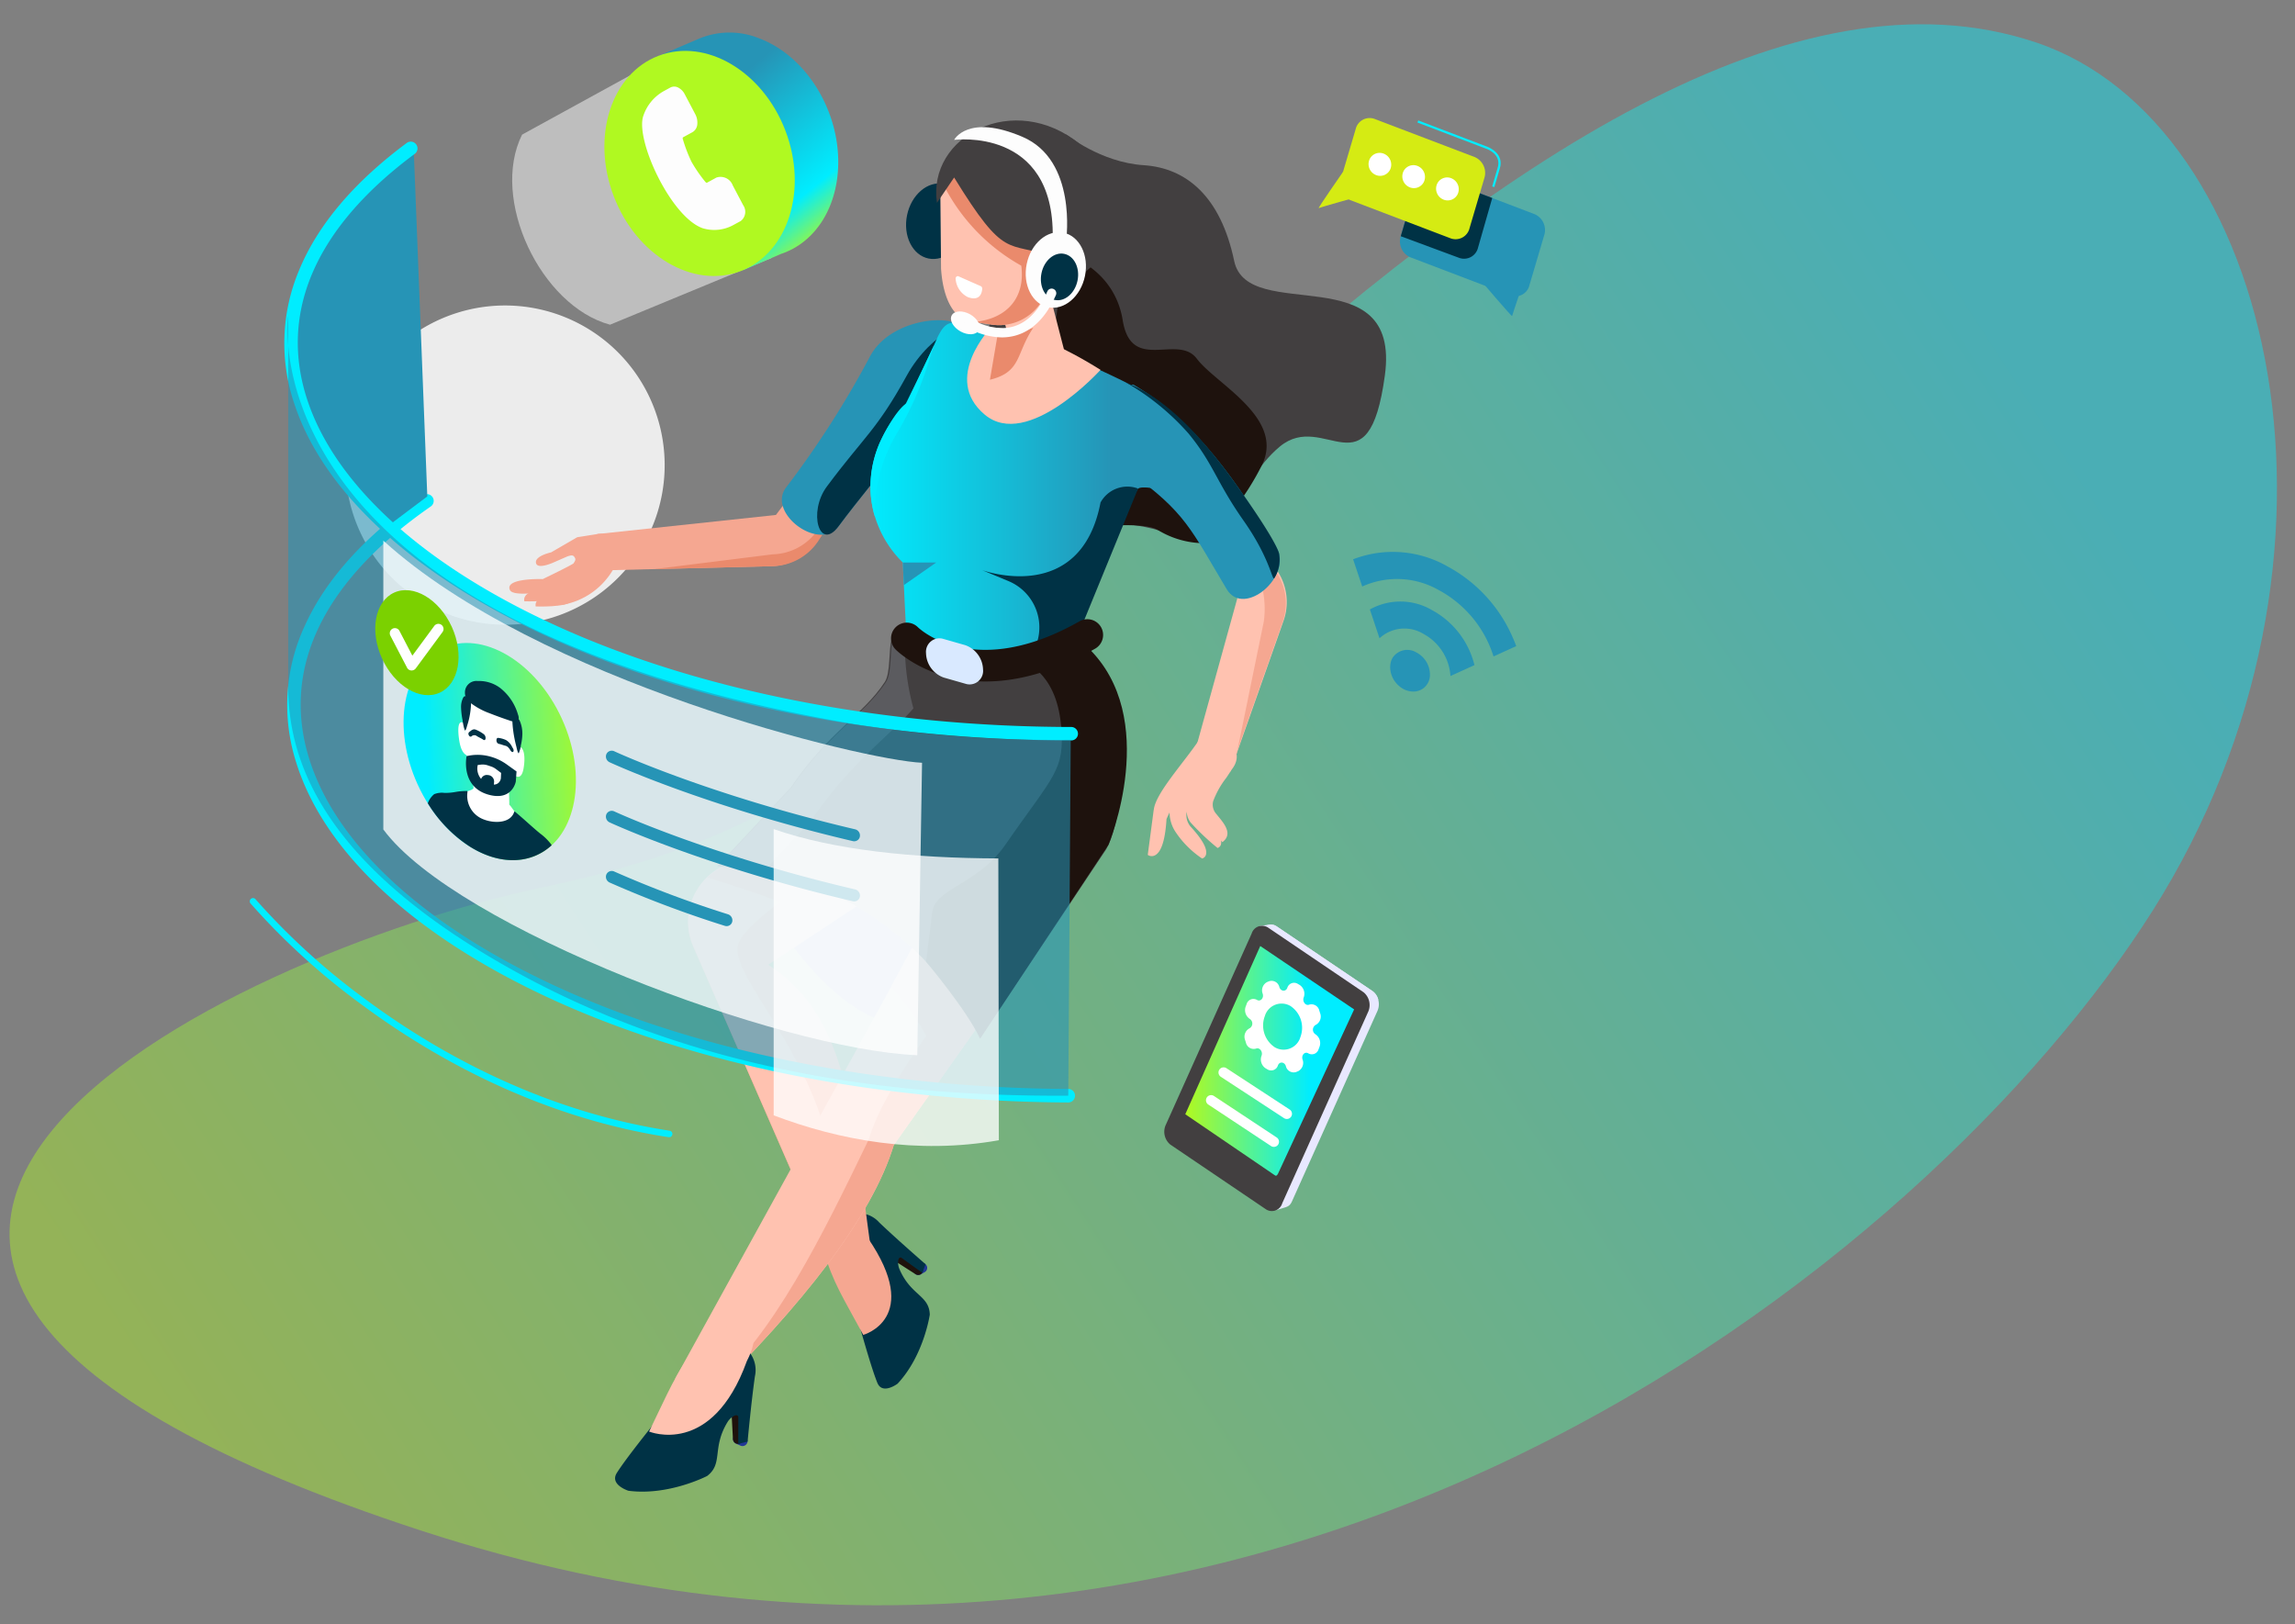<svg xmlns="http://www.w3.org/2000/svg" viewBox="0 0 360.609 255.199">
  <rect x="0" y="0" width="360.609" height="255.199" fill="#808080" stroke="none"/>
  <defs/>
  <defs>
    <linearGradient id="b" x1=".863" x2=".117" y1=".588" y2=".597" gradientUnits="objectBoundingBox">
      <stop offset="0" stop-color="#b0f921"/>
      <stop offset="1" stop-color="#00edff"/>
    </linearGradient>
    <linearGradient id="c" x1=".358" x2=".847" y1=".271" y2=".97" gradientUnits="objectBoundingBox">
      <stop offset="0" stop-color="#2694b6"/>
      <stop offset=".69" stop-color="#00edff"/>
      <stop offset=".952" stop-color="#b0f921"/>
    </linearGradient>
    <linearGradient id="d" x2="1" y1=".5" y2=".5" gradientUnits="objectBoundingBox">
      <stop offset="0" stop-color="#00edff"/>
      <stop offset=".74" stop-color="#2694b6"/>
    </linearGradient>
    <linearGradient id="e" x2="1" y1=".5" y2=".5" gradientUnits="objectBoundingBox">
      <stop offset=".006" stop-color="#b0f921"/>
      <stop offset=".74" stop-color="#00edff"/>
    </linearGradient>
    <linearGradient id="f" x1=".175" x2="1.016" y1=".314" y2=".795" gradientUnits="objectBoundingBox">
      <stop offset="0" stop-color="#00edff"/>
      <stop offset="1" stop-color="#b0f921"/>
    </linearGradient>
    <clipPath id="a">
      <path fill="none" d="M8 23H368.609V278.199H8z"/>
    </clipPath>
  </defs>
  <g clip-path="url(#a)" style="isolation:isolate" transform="translate(-8 -23)">
    <path fill="url(#b)" d="M68.468,19.5C9.025,46.843-15.107,112.792,9.614,143.889s80.631,30.561,144.193,19.838,79.453-20.911,125.358-3.217,157.6,33.118,70.5-74.653S127.911-7.846,68.468,19.5Z" opacity=".42" transform="scale(-1) rotate(-33 -452.082 626.808)"/>
    <g transform="translate(47.247 26.62)">
      <path fill="#ececec" d="M25.081,0A25.081,25.081,0,1,1,0,25.081,25.081,25.081,0,0,1,25.081,0Z" transform="rotate(-79.221 59.408 38.19)"/>
      <path fill="#ececec" d="M-668.256,365.557l-20.584,11.289c-5.067,10.137,2.946,26.933,13.818,29.867l25.46-10.524Z" opacity=".57" transform="translate(731.628 -359.314)"/>
      <path fill="url(#c)" d="M-606.793,351.635a12.378,12.378,0,0,0-9.183.084l0,0-.1.041-.037.016-7.626,3.267,1.328,3.012a16.977,16.977,0,0,0-1.5,5.057c-1.3,9.3,4.26,19.252,12.416,22.219.433.158.864.287,1.293.4l1.057,2.4,5.991-2.566a11.584,11.584,0,0,0,1.743-.746l.012-.005v0c3.627-1.927,6.3-5.8,7.021-10.952C-593.078,364.551-598.638,354.6-606.793,351.635Z" transform="translate(686.654 -349.3)"/>
      <path fill="#f5a791" d="M-608.713,534.741l-12.025,15.986-28.064,3,2.2,5.674,25.118-.622a8.84,8.84,0,0,0,7.215-4.053l13.478-20.943Z" transform="translate(703.411 -473.436)"/>
      <path fill="#ea8a6c" d="M-608.869,552.86a8.841,8.841,0,0,1-7.215,4.053l-18.643,2.328-6.475.16,25.118-.622a8.841,8.841,0,0,0,7.215-4.053l13.478-20.943-1.3.158Z" transform="translate(698.255 -473.436)"/>
      <path fill="#2694b6" d="M-530.249,496.42c-4.477,9.514-13.215,18.871-19.487,27.3-3,4.025-11.256-2.053-8.258-6.082A150.547,150.547,0,0,0-544.721,496.9c3.818-6.943,16.857-6.954,14.713-2.4Z" transform="translate(642.246 -444.645)"/>
      <path fill="#003245" d="M-518.562,498.582c-4.478,9.514-13.215,18.872-19.487,27.3-3,4.025-4.83-2.226-1.832-6.255,5.862-7.876,7.819-8.818,12.555-17.429,3.818-6.943,11.149-10.088,9-5.532Z" transform="translate(630.559 -446.806)"/>
      <g fill="#f5a791">
        <path d="M-678.506,622.042s4.82.567,5.728-.432S-678.733,619.467-678.506,622.042Z" transform="translate(723.565 -532.245)"/>
        <path d="M-669.326,615.845s4.41-.383,7.657-5.457C-661.669,610.388-670.185,614.459-669.326,615.845Z" transform="translate(717.375 -525.403)"/>
        <path d="M-665.992,614.778a11.512,11.512,0,0,0,8.287-6.142s-1.848-1.641-2.755-1.171C-662.871,608.716-666.617,613.771-665.992,614.778Z" transform="translate(715.119 -523.364)"/>
        <path d="M-684.544,624.86s4.85.2,5.681-.864S-684.966,622.314-684.544,624.86Z" transform="translate(727.67 -534.008)"/>
        <path d="M-678.962,627.386s4.85.2,5.681-.865S-679.383,624.84-678.962,627.386Z" transform="translate(723.883 -535.722)"/>
        <path d="M-675.372,600.287l-6.4,3.753s-9.189,1.971-9.9.481c-.923-1.945,5.154-1.734,5.154-1.734s4.886-2.351,4.873-2.516c-.005-.07.368-.438.206-.77-.272-.559-.545-.47-1.159-.3l-2.055.9s-2.771,1.317-2.938.112c-.15-1.082,2.387-1.625,2.387-1.625l4.1-2.378,3.151-.5a3.135,3.135,0,0,1,3.42,1.977l.035.092A2.055,2.055,0,0,1-675.372,600.287Z" transform="translate(732.556 -515.421)"/>
      </g>
      <path fill="#213696" d="M-492.555,953.367l-.635.364a.76.76,0,0,1-1.035-.281h0a.76.76,0,0,1,.281-1.034l.635-.364a.76.76,0,0,1,1.034.281h0A.761.761,0,0,1-492.555,953.367Z" transform="translate(598.616 -757.114)"/>
      <path fill="#1e120d" d="M-500.162,950.545l-2.9-1.852a.76.76,0,0,1-.23-1.047h0a.76.76,0,0,1,1.047-.23l2.9,1.852a.76.76,0,0,1,.23,1.047h0A.76.76,0,0,1-500.162,950.545Z" transform="translate(604.777 -753.958)"/>
      <path fill="#003245" d="M-532.234,927.586c-1.819-.165-4.494.747-4.845,1.929l2.55,5.355-.127.472c.931,2.629,4.091,15.054,5.645,18.868.79,1.938,3.177.138,3.177.138,4.138-4.421,5.063-10.854,5.063-10.854-.1-3.082-2.993-2.964-4.784-7.192-.3-.714-.3-1.94.3-1.758l3.294,2.371.533-1.335s-4.425-3.834-7.3-6.58A4.271,4.271,0,0,0-532.234,927.586Z" transform="translate(627.62 -740.559)"/>
      <path fill="#f5a791" d="M-539.563,930.074l.419,3.4c1.423,5.084,3.12,7.521,6.231,13.319,0,0,9.414-2.577.722-15.23C-536.131,923.869-539.563,930.074-539.563,930.074Z" transform="translate(629.305 -740.669)"/>
      <path fill="#211a8a" d="M-569.983,740.423s14.25,26.052,27.894,19.213,4.144-34.325,4.144-34.325Z" transform="translate(649.942 -603.365)"/>
      <path fill="#f5a791" d="M-566.276,706.167l-32.917,16.892a9.656,9.656,0,0,0-4.442,12.455l22.534,51.617,5.669-2.106c-3.173-21.353-3.182-38.122-16.43-46.682l35.045-23.177Z" transform="translate(673.319 -590.378)"/>
      <path fill="#ffc2b0" d="M-596.464,750.329c1.891-4.494,18.461-14.423,18.461-14.423l-2.754-6.952-18.436,9.46a9.657,9.657,0,0,0-4.442,12.456l17.638,40.4c2.837.684,5.913-.37,3.47-9.987C-586.585,765.308-598.355,754.823-596.464,750.329Z" transform="translate(673.319 -605.836)"/>
      <path fill="#ffc2b0" d="M-544.419,713.228-576.4,758.39c-3.475,11.4-14.324,25.044-29.49,40l-4.854-3.3,29.045-52.675,26.64-48.445Z" transform="translate(677.595 -582.101)"/>
      <path fill="#f5a791" d="M-505.314,800.1s7.951,8.41,7.547,14.782l4.74-6.693,2.171-10.619-10.123-5.523Z" transform="translate(606.071 -648.64)"/>
      <path fill="#f5a791" d="M-595.242,759.727s13.318,4.125,15.143,5.468,4.166-.576,4.166-.576l1.846-1.585s-11.24-5.514-18.663-5.044Z" transform="translate(667.077 -625.515)"/>
      <path fill="#f5a791" d="M-534.182,743.322l-31.984,45.162c-3.475,11.4-14.324,25.044-29.49,40l.719-1.736c9.881-8.45,17.373-23.7,24.842-39.149,3.593-11.875,19.268-28.318,31.891-49.269Z" transform="translate(667.358 -612.195)"/>
      <path fill="#423f40" d="M-561.09,632.55c.013-.068,5.247-5.046,5.234-5.1,0,0-7.668-.4,2.617,2.883,2.687.857,11.195,1.773,13.22,3.992,4.335,4.749,11.481,3.049,13.255,15.378.809,5.622-.747,15.021-2.692,17.543l-19.5,29.275S-560.3,670.8-590.277,669.469L-578.72,657.1c5.906-8.716,11.425-11.438,14.792-16.6.954-1.463.555-5.179,1.105-6.846C-562.492,632.648-561.219,633.215-561.09,632.55Z" transform="translate(663.709 -536.965)"/>
      <path fill="#665fde" d="M-488.4,627.359s-5.078-.263-1.424,1.407C-489.017,627.982-488.4,627.379-488.4,627.359Z" transform="translate(596.463 -536.906)"/>
      <path fill="#5b5b5f" d="M-575.117,665.264c7.389-10.9,14.293-14.31,18.505-20.769,1.193-1.83.694-6.479,1.383-8.565.414-1.254,2.007-.544,2.169-1.377,0-.022.464-.474,1.137-1.124-.251-.063-.479-.125-.674-.187a38.253,38.253,0,0,1-4.042-1.476c-1.547,1.5-3.8,3.652-3.81,3.7-.129.665-1.4.1-1.733,1.1-.551,1.668-.152,5.384-1.106,6.846-3.367,5.162-8.886,7.885-14.792,16.6l-11.556,12.372a50.719,50.719,0,0,1,7.108.816Z" transform="translate(663.273 -539.906)"/>
      <path fill="#423f40" d="M-464.6,644.127c-1.036,14.358-10.22,15.806-19.489,10.454s-14.424-17.531-14.424-28.233c0,0,5.156-15.875,14.425-10.524S-463.4,627.455-464.6,644.127Z" transform="translate(601.458 -528.344)"/>
      <path fill="#1e120d" d="M-473.123,653.241s5.3,1.362,6.119,9.975c.683,7.187-1.133,7.84-8.739,18.827-4.362,6.3-11,6.79-11.49,10.583s-.98,7.8-.98,7.8,6.276,7.435,8.5,12.076l20.172-30.455s8.337-19.944-3.323-31.056Z" transform="translate(594.471 -552.944)"/>
      <path fill="#213696" d="M-581.359,1037.253l-.7-.319a.8.8,0,0,1-.394-1.055h0a.8.8,0,0,1,1.056-.394l.7.32a.8.8,0,0,1,.394,1.055h0A.8.8,0,0,1-581.359,1037.253Z" transform="translate(658.448 -813.733)"/>
      <path fill="#1e120d" d="M-582.953,1028.561l-.192-3.606a.8.8,0,0,1,.753-.837h0a.8.8,0,0,1,.837.753l.192,3.606a.8.8,0,0,1-.753.838h0A.8.8,0,0,1-582.953,1028.561Z" transform="translate(658.871 -806.069)"/>
      <path fill="#003245" d="M-619.09,988.866c-.973-1.654-3.39-3.379-4.614-2.954l-3.01,5.456-.481.181c-1.674,2.4-10.347,12.709-12.651,16.371-1.171,1.862,1.827,2.8,1.827,2.8,6.308.826,12.366-2.323,12.366-2.323,2.572-1.97.7-4.37,3.211-8.487.425-.7,1.474-1.442,1.686-.818l-.008,4.264,1.467-.363s.563-6.125,1.15-10.258A4.488,4.488,0,0,0-619.09,988.866Z" transform="translate(697.519 -780.107)"/>
      <path fill="#ffc2b0" d="M-613.307,983.445l-2.643,2.438c-3.47,4.328-4.511,7.269-7.556,13.475,0,0,9.875,4.109,15.355-11.058C-604,980.226-613.307,983.445-613.307,983.445Z" transform="translate(686.25 -778.049)"/>
      <path fill="#423f40" d="M-452.07,400.586s5.423,4.389,12.163,4.826,12.108,4.931,14.23,15.041,26.253-.919,23.674,18.014-9.5,5.36-16.5,11.154-8.881,18.052-17.327,13.852-30.814,1.1-31.551-14.72S-452.07,400.586-452.07,400.586Z" transform="translate(580.354 -383.077)"/>
      <path fill="#1e120d" d="M-426.9,458.895s7.845,2.095,9.193,10.436,8.651,2.058,11.646,6.042,13.909,9.29,10.21,16.761a42.461,42.461,0,0,1-9.268,12.225,14.065,14.065,0,0,1-6.976-2.016c-2.953-2.016-17.744.366-17.744.366V482.363Z" transform="translate(554.869 -422.633)"/>
      <path fill="url(#d)" d="M-471.051,504.315c-1.081-1.224-17.815-9.319-26.777-10.939-4.344-.785-5.455-2.126-7.208,1.925-.842,1.945-3.805,7.982-4.84,10.083-1.112,1.1-6.1,6.511-5.426,14.393a16.938,16.938,0,0,0,5.031,10.432c.258,5.927.517,11.241.657,12.331,0,0,11.718,8.655,26.74-.292l6.273-18.431,3.292-5.23c.838-.514,3.816.263,3.816.263C-468.913,513.838-463.912,512.4-471.051,504.315Z" transform="translate(612.889 -445.442)"/>
      <ellipse cx="5.98" cy="4.673" fill="#003245" rx="5.98" ry="4.673" transform="rotate(-78.45 73.128 -44.492)"/>
      <path fill="#e8e8ff" d="M-351.407,831.434l-15.207-10.508a2.634,2.634,0,0,1-.709-3.18l13.451-29.969a1.74,1.74,0,0,1,2.57-.966l15.117,10.209a2.635,2.635,0,0,1,.709,3.18l-13.388,29.827c-.338.753-.708.86-1.454,1.07Z" transform="translate(512.628 -644.896)"/>
      <path fill="#e8e8ff" d="M-350.28,801.6s-17.062,17.292-16.548,16.147L-353.4,786.76l1.384-.191a1.54,1.54,0,0,1,1.211.242l15.117,10.209a2.231,2.231,0,0,1,.877,1.35Z" transform="translate(512.133 -644.896)"/>
      <path fill="#423f40" d="M-355.766,831.693l-15.07-10.2a2.617,2.617,0,0,1-.663-3.176l13.451-29.969a1.719,1.719,0,0,1,2.546-.968l15.06,10.2a2.613,2.613,0,0,1,.652,3.175l-13.451,29.969A1.7,1.7,0,0,1-355.766,831.693Z" transform="translate(515.469 -645.281)"/>
      <path fill="url(#e)" d="M-347.435,833.106l-14.118-9.619,11.781-26.435,14.75,9.962-11.932,25.755C-347.054,832.992-347.233,833.243-347.435,833.106Z" transform="translate(508.547 -652.033)"/>
      <path fill="#ffc2b0" d="M-369.228,558.1l10.655,16.93-7.1,25.675,5.991,1.583,8.364-23.693a8.84,8.84,0,0,0-1.218-8.185L-367.3,550.353Z" transform="translate(513.753 -484.677)"/>
      <path fill="#f5a791" d="M-350.334,571.085-365.1,551.032l-.664,2.668,11.552,15.685a14.51,14.51,0,0,1,2.143,9.775l-4.248,20.718-1.161,3.085,8.364-23.693A8.839,8.839,0,0,0-350.334,571.085Z" transform="translate(511.405 -485.137)"/>
      <path fill="#ffc2b0" d="M-464.357,494.78s-7.77,8.023-1.032,13.71,18.214-7.023,18.214-7.023C-453.2,497.7-458.991,495.135-464.357,494.78Z" transform="translate(580.852 -446.977)"/>
      <path fill="#ffc2b0" d="M-453.275,479l-3.706-14.307,8.965,2.839L-445,479.21C-444.358,481.115-450.593,486.3-453.275,479Z" transform="translate(573.283 -426.564)"/>
      <path fill="#ffc2b0" d="M-473.177,430.287l-2.757-.416c-3.166-.116-4.91-3.589-5.222-8.364l-.135-14.267c.64-4.246,5.55-7.467,9.8-6.827l2.757.415a7.83,7.83,0,0,1,6.557,8.883l-2.112,14.019A7.83,7.83,0,0,1-473.177,430.287Z" transform="translate(589.775 -382.905)"/>
      <path fill="#ea8a6c" d="M-473.177,430.287l-2.757-.416c5.264-.51,8.034-3.926,7.384-8.841a30.176,30.176,0,0,1-12.742-13.791c.64-4.246,5.55-7.466,9.8-6.827l2.757.415a7.83,7.83,0,0,1,6.557,8.883l-2.112,14.019A7.83,7.83,0,0,1-473.177,430.287Z" transform="translate(589.775 -382.905)"/>
      <path fill="#ea8a6c" d="M-455.7,495.668a12.342,12.342,0,0,0,5.531-.641c-2.765,4.053-1.793,6.937-6.814,8.163Z" transform="translate(573.283 -447.144)"/>
      <path fill="#423f40" d="M-480.43,402.7c8.052,13.106,8.267,9.955,15.44,12.4l-.744,2.189c-.749,2.2-.054.26,1.2,2.221l1.357.433s17.934-9.9,2.557-22.46c-10.406-8.5-24.07-1.281-22.512,9.2Z" transform="translate(591.105 -378.431)"/>
      <path fill="#ffc2b0" d="M-430.2,465.033a1.869,1.869,0,0,1-3-1.369,4.488,4.488,0,0,1,2.14-4.247,1.87,1.87,0,0,1,3,1.369A4.488,4.488,0,0,1-430.2,465.033Z" transform="translate(557.174 -422.751)"/>
      <path fill="#2694b6" d="M-393.53,522.808c9.917,5.8,16.415,15.494,22.405,25.5,2.7,4.508-5.065,11.152-7.774,6.63-5.651-9.437-6.445-12.067-15.253-18.392-4.868-3.495-1.81-14.533.622-13.733Z" transform="translate(532.415 -465.963)"/>
      <path fill="#2694b6" d="M-499.529,609.707h5.235l-5.077,3.545Z" transform="translate(602.147 -524.941)"/>
      <path fill="#00edff" d="M-677.576,671.878h-.006c-29.758-.147-58.508-5.876-80.952-16.134-21.631-9.886-35.963-23.127-40.355-37.285a29.526,29.526,0,0,1,1.362-21.512c3.319-7.33,9.568-14.215,18.574-20.464a1.06,1.06,0,0,1,1.476.267,1.061,1.061,0,0,1-.266,1.477c-16.907,11.731-23.519,25.426-19.12,39.6,4.211,13.573,18.137,26.352,39.211,35.984,22.177,10.135,50.617,15.8,80.08,15.942a1.061,1.061,0,0,1,1.056,1.066A1.061,1.061,0,0,1-677.576,671.878Z" transform="translate(806.185 -502.274)"/>
      <path fill="#003245" d="M-452.161,597.1h0a7.874,7.874,0,0,0-4.473-9.67l-4.133-1.721s15.461,5.677,18.592-10.633a4.807,4.807,0,0,1,5.9-2.189l-8.963,21.891Z" transform="translate(575.852 -499.744)"/>
      <path fill="#00edff" d="M-752.7,811.2a.5.5,0,0,1-.079-.006c-20.936-3.212-37.681-13.024-48.042-20.689a109.334,109.334,0,0,1-17.659-16.039.515.515,0,0,1,.069-.725.515.515,0,0,1,.725.07,108.333,108.333,0,0,0,17.5,15.885c10.263,7.589,26.845,17.3,47.56,20.48a.515.515,0,0,1,.431.587A.515.515,0,0,1-752.7,811.2Z" transform="translate(818.597 -636.136)"/>
      <g fill="#2694b6">
        <path d="M-239.26,439.327l-15.784-6.013a2.714,2.714,0,0,1-1.49-3.3l2.323-7.858a2.257,2.257,0,0,1,2.945-1.615l15.784,6.013a2.714,2.714,0,0,1,1.49,3.3l-2.323,7.858A2.257,2.257,0,0,1-239.26,439.327Z" transform="translate(437.383 -396.516)"/>
        <path d="M-217.7,469.79s5.064,5.946,5.083,5.778,2.181-6.508,2.181-6.508Z" transform="translate(410.962 -429.529)"/>
      </g>
      <path fill="#00edff" d="M-236.044,404.215l-.339-.1.852-2.9c.682-2.107-1.586-2.949-1.683-2.984l-10.911-4.157.126-.33,10.908,4.155c.023.008,2.685.989,1.9,3.42Z" transform="translate(431.6 -378.439)"/>
      <path fill="#003245" d="M-248.953,423.1c-1.225-.467-5.064,1.008-5.466,2.366l-1.869,6.319,9.2,3.408a2.257,2.257,0,0,0,2.945-1.615l2.232-7.8Z" transform="translate(437.137 -398.289)"/>
      <path fill="#2694b6" d="M-780.591,407.051l2.146,54.789L-785.308,467c-8.194-8.818-28.147-33.483-2.777-53.517Z" transform="translate(806.339 -387.463)"/>
      <path fill="#00edff" d="M-678.084,498.167h0c-29.754-.034-58.571-5.647-81.142-15.8-21.725-9.777-36.253-22.936-40.907-37.053a29.5,29.5,0,0,1,.7-20.953c2.928-7.152,8.628-13.9,16.942-20.07a1.061,1.061,0,0,1,1.484.22,1.061,1.061,0,0,1-.22,1.484c-15.577,11.552-21.417,24.918-16.888,38.654,4.466,13.545,18.587,26.253,39.763,35.783,22.3,10.037,50.812,15.583,80.274,15.618a1.061,1.061,0,0,1,1.06,1.062A1.061,1.061,0,0,1-678.084,498.167Z" transform="translate(807.151 -385.446)"/>
      <path fill="#2694b6" d="M-800.06,547.375V489.147s-7,47.636,88.632,64.113a201.557,201.557,0,0,0,34.323,2.522l-.387,55.912c-28.74.161-62.066-4.051-92.627-22.853C-795.472,573.244-800.06,558.206-800.06,547.375Z" opacity=".57" transform="translate(806.1 -443.156)"/>
      <path fill="#003245" d="M-390.64,521.695a38.909,38.909,0,0,1,9.861,8.034c3.932,4.774,4.359,7.583,8.639,13.668s4.523,9.685,4.866,9.028a5.446,5.446,0,0,0,.754-3.67s.218-1.229-6.9-11.18S-386.038,523.49-390.64,521.695Z" transform="translate(528.279 -465.236)"/>
      <path fill="#1e120d" d="M-490.487,647.179c-8.935,0-13.8-4.719-14.1-5.021a2.476,2.476,0,0,1,0-3.5,2.475,2.475,0,0,1,3.489-.01c.391.378,9.016,8.391,25.41-.93a2.476,2.476,0,0,1,3.376.929,2.476,2.476,0,0,1-.929,3.376C-480.051,645.893-485.824,647.179-490.487,647.179Z" transform="translate(606.071 -543.723)"/>
      <path fill="#d9e9ff" d="M-482.048,653.887l-3.371-.963a4.175,4.175,0,0,1-2.794-3.825h0a2.123,2.123,0,0,1,2.794-2.229l3.371.963a4.175,4.175,0,0,1,2.793,3.825h0A2.123,2.123,0,0,1-482.048,653.887Z" transform="translate(594.471 -550.082)"/>
      <path fill="#fdfdfd" d="M-430.2,455.206c-.661,3.235-3.247,5.44-5.776,4.923s-4.042-3.559-3.381-6.794,3.247-5.44,5.776-4.923S-429.54,451.97-430.2,455.206Z" transform="translate(561.433 -415.47)"/>
      <path fill="#003245" d="M-426.346,463c-.409,2-2.008,3.365-3.573,3.046s-2.5-2.2-2.092-4.2,2.009-3.365,3.573-3.045S-425.937,461-426.346,463Z" transform="translate(556.409 -422.535)"/>
      <path fill="#fdfdfd" d="M-474.477,399.01s15.761-2.1,15.491,15.329l2.12.367s1.743-12.491-6.874-16.172S-474.477,399.01-474.477,399.01Z" transform="translate(585.152 -380.653)"/>
      <path fill="#fdfdfd" d="M-471.674,490.016c-.415.743-1.7.815-2.872.161s-1.784-1.787-1.369-2.53,1.7-.815,2.872-.161S-471.259,489.273-471.674,490.016Z" transform="translate(586.216 -441.725)"/>
      <path fill="#fdfdfd" d="M-463.691,483.551a11.013,11.013,0,0,1-5.585-1.68.731.731,0,0,1-.2-1.014.732.732,0,0,1,1.013-.2c.056.037,3.3,2.146,6.624,1.174,2.2-.644,3.991-2.5,5.319-5.512a.73.73,0,0,1,.964-.374.731.731,0,0,1,.374.963c-1.513,3.432-3.619,5.562-6.26,6.329A8.026,8.026,0,0,1-463.691,483.551Z" transform="translate(581.844 -434.158)"/>
      <path fill="#00edff" d="M-514.656,530.355a17.192,17.192,0,0,1,.727-11.471c2.634-5.607,4.3-6.345,4.3-6.345l4.3-9.162-1.187,3.664a50.942,50.942,0,0,1-4.617,10.153A24.146,24.146,0,0,0-514.656,530.355Z" transform="translate(612.861 -452.81)"/>
      <path fill="#fff" d="M-473.3,469.833l3.49,1.542a.417.417,0,0,1,.229.409c-.043.641-.35,2.006-2.245,1.32a3.466,3.466,0,0,1-1.926-2.826C-473.808,469.97-473.553,469.722-473.3,469.833Z" transform="translate(584.667 -430.035)"/>
      <path fill="#ffc2b0" d="M-379.769,713.667a1.08,1.08,0,0,0,1.025-.019l.012-.006c.983-.533,1.581-2.437,1.779-5.66.033-.11.215-.508.479-1.054a5.625,5.625,0,0,0,.961,3.092,15.082,15.082,0,0,0,4.07,4.087l.1.052.1-.036a.841.841,0,0,0,.5-.61c.225-.907-.6-2.384-2.452-4.391a2.832,2.832,0,0,1-.585-2.321,3.043,3.043,0,0,0,.6,1.685,38.692,38.692,0,0,0,4.129,3.926l.116.1.138-.062a.8.8,0,0,0,.421-.6,1.4,1.4,0,0,0-.005-.507l.057.066.16.187.184-.163c1.356-1.2.114-2.722-.793-3.832-.117-.143-.232-.283-.338-.419a2.187,2.187,0,0,1-.514-2.013,13.89,13.89,0,0,1,1.956-3.545c.121-.123.892-1.346,1.019-1.513,2.391-3.147-1.5-6.095-5.2-4.553-2.454,3.649-6.84,8.368-7.1,10.952l-.017.035-.93,7.048Z" transform="translate(520.997 -582.891)"/>
      <path fill="#fff" d="M-753.349,599.022V644.4c11.432,15.474,62.4,34.606,83.9,35.471l.749-45.95C-678.057,633.5-729.093,621.08-753.349,599.022Z" opacity=".78" transform="translate(774.334 -517.693)"/>
      <g transform="translate(18.964 93.047)">
        <ellipse cx="12.45" cy="17.869" fill="url(#f)" rx="12.45" ry="17.869" transform="rotate(-24.513 23.778 5.165)"/>
        <path fill="#fff" d="M-711.521,717.9c.058-.011.039-.057-.034-.141-.235-.272-.424-.6-.659-.874a1.739,1.739,0,0,1-.147-.169c-.012-.1,0-.219,0-.314q-.025-1.043-.05-2.087c0-.15-.185-.227-.181-.077,0,.052,0,.1,0,.158l-.047-.751-5.318-2.269c.027.16.047.336.062.526-.052-.079-.154-.1-.151.018l.049,2.048c0,.057.016.167.011.236-.012-.046-.154.093-.192.118-.2.136-.676.238-.879.374l-.9.6c.1-.065-.681,1.255.276.67a15.33,15.33,0,0,1-2.428.675l7.038,3.86,5.308-.111Z" transform="translate(734.174 -686.961)"/>
        <g fill="#fff">
          <path d="M-688.55,699.538c-.116-.03-.118.206,0,.236.937.24.662,2.258.583,2.867a8.277,8.277,0,0,0,.117-2.131,3.008,3.008,0,0,0-.407-.755c-.123-.206-.248.083-.412.077l-.58,4.12.036.022a.194.194,0,0,0,.083.208c1.033.562,1.277-.811,1.383-1.76C-687.666,701.7-687.544,699.8-688.55,699.538Z" transform="translate(711.885 -678.927)"/>
          <path d="M-715.212,692.759a.993.993,0,0,1-.2-.082,1.561,1.561,0,0,0,.243.059l-.674-4.634a.43.43,0,0,0-.072-.041c.008,0,.014,0,.023.01.119.067.117-.17,0-.236-1.01-.569-.847,1.441-.751,2.243.125,1.042.4,2.633,1.432,2.917C-715.094,693.027-715.093,692.792-715.212,692.759Z" transform="translate(730.519 -670.922)"/>
        </g>
        <path fill="#fff" d="M-705.8,677.295a6.119,6.119,0,0,0-2.685-3.548c-.338-.18-.681-.316-1.02-.465h0l-.052-.022h0c-1.021-.419-2.023-.774-2.843-.248a3.794,3.794,0,0,0-1.25,2.825,23.539,23.539,0,0,0,.075,4.594,17.418,17.418,0,0,0,.452,3.614,7.648,7.648,0,0,0,2.469,3.566,3.55,3.55,0,0,0,3.138.908c1.127-.166,1.776-1.266,1.9-2.744.1-1.212.232-2.411.285-3.648A14.2,14.2,0,0,0-705.8,677.295Z" transform="translate(728.496 -660.754)"/>
        <path fill="#003245" d="M-695.635,697.58a.54.54,0,0,1-.229-.227c-.286-.465-.519-.676-.832-.748-.16-.037-.318-.09-.471-.141a3.913,3.913,0,0,0-.554-.155h0a.514.514,0,0,1-.346-.449c-.042-.249.042-.5.251-.486a4.039,4.039,0,0,1,1.255.349,2.546,2.546,0,0,1,.95,1.088c.038.064.076.127.114.189.153.25.139.474.047.558A.166.166,0,0,1-695.635,697.58Zm-2.152-1.719Z" transform="translate(717.874 -676.104)"/>
        <path fill="#003245" d="M-711.513,692.339a.334.334,0,0,1-.075-.046.515.515,0,0,1-.173-.306.347.347,0,0,1,.108-.346c.038-.029.075-.061.113-.092.255-.211.544-.45.948-.282a5.611,5.611,0,0,1,1.256.719.773.773,0,0,1,.253.7c-.039.2-.181.266-.345.156h0a5.268,5.268,0,0,0-.554-.317c-.152-.079-.31-.161-.471-.26a.63.63,0,0,0-.83.041A.218.218,0,0,1-711.513,692.339Zm-.017-.433Zm2.166.544Z" transform="translate(727.162 -673.279)"/>
        <path fill="#003245" d="M-709.641,672.632h0q1.569.616,3.136,1.14a3.2,3.2,0,0,0,1.063.227.381.381,0,0,0,.379-.212,1.507,1.507,0,0,0-.065-.9,8.222,8.222,0,0,0-2.814-4.217,5.52,5.52,0,0,0-3.531-1.088,1.8,1.8,0,0,0-2,1.851c-.033,1.165,1.31,1.9,1.86,2.255A11.11,11.11,0,0,0-709.641,672.632Z" transform="translate(728.318 -657.246)"/>
        <path fill="#003245" d="M-713.785,676.19h0a.512.512,0,0,0-.018-.2.6.6,0,0,0-.117-.183l-.439-.525a.888.888,0,0,0-.261-.241c-.173-.081-.309.053-.4.2a3.249,3.249,0,0,0-.331,1.649,11.721,11.721,0,0,0,.24,1.937,7.624,7.624,0,0,0,.347,1.571c.2,0,.31-.6.379-.807a11.153,11.153,0,0,0,.3-1.078A13.492,13.492,0,0,0-713.785,676.19Z" transform="translate(729.591 -662.296)"/>
        <path fill="#003245" d="M-690.3,686.29h0a.4.4,0,0,1,.018-.18.179.179,0,0,1,.117-.084l.438-.152a.362.362,0,0,1,.26-.02c.173.066.309.316.4.544a5.13,5.13,0,0,1,.336,1.933,8.46,8.46,0,0,1-.235,1.735,4.251,4.251,0,0,1-.343,1.277c-.2-.176-.313-.863-.382-1.131q-.173-.666-.3-1.331A18.4,18.4,0,0,1-690.3,686.29Z" transform="translate(712.597 -669.635)"/>
        <path fill="#003245" d="M-712.165,729.837a2.536,2.536,0,0,0-.154-.245h0A8.548,8.548,0,0,0-713.959,728c-.554-.445-1.276-1.087-1.975-1.709s-1.427-1.269-1.987-1.719l-.095-.076-.034.1c-.6,1.841-3.211,1.8-4.763,1.191a3.956,3.956,0,0,1-2.572-4.352l-.037-.126-.09,0a9.371,9.371,0,0,0-1.752.15,9.245,9.245,0,0,1-1.726.149,3.256,3.256,0,0,0-1.637.2,3.3,3.3,0,0,0-1,1.431,21.342,21.342,0,0,0,6.646,6.833C-720.176,733.063-715.369,732.762-712.165,729.837Z" transform="translate(740.635 -693.692)"/>
        <path fill="#003245" d="M-712.882,703.854l.426-.078a7.4,7.4,0,0,1,3.4.186l.043.012a8.086,8.086,0,0,1,2.452,1.2l1.526,1.093-.114,1.583s-.517,3.042-4.168,2.1C-713.913,708.757-712.882,703.854-712.882,703.854Z" transform="translate(727.985 -681.724)"/>
        <path fill="#fff" d="M-707.333,708.469l.454-.057a2.569,2.569,0,0,1,1.137.117l.491.165a2.8,2.8,0,0,1,.791.417l.8.6-.039.857s-.149,1.4-1.915.862A2.5,2.5,0,0,1-707.333,708.469Z" transform="translate(724.187 -684.936)"/>
        <path fill="#003245" d="M-704.827,716.171l-.2-.021a1.018,1.018,0,0,1-.872-1.1l.049-.676a.944.944,0,0,1,1.019-.9l.2.021a1.018,1.018,0,0,1,.872,1.1l-.05.676A.943.943,0,0,1-704.827,716.171Z" transform="translate(723.182 -688.374)"/>
      </g>
      <ellipse cx="6.018" cy="8.638" fill="#7bd100" rx="6.018" ry="8.638" transform="rotate(-24.513 220.332 6.404)"/>
      <path fill="#2694b6" d="M-605.641,715.868a.98.98,0,0,1-.177-.025c-23.21-5.438-38.062-12.318-38.209-12.387a.991.991,0,0,1-.508-1.272.919.919,0,0,1,1.249-.451c.146.068,14.828,6.866,37.821,12.253a1,1,0,0,1,.761,1.148A.9.9,0,0,1-605.641,715.868Z" transform="translate(700.567 -587.307)"/>
      <path fill="#2694b6" d="M-605.641,745.242a.97.97,0,0,1-.177-.025c-23.21-5.437-38.062-12.318-38.209-12.387a.991.991,0,0,1-.508-1.272.92.92,0,0,1,1.249-.451c.146.068,14.828,6.866,37.821,12.252a1,1,0,0,1,.761,1.148A.9.9,0,0,1-605.641,745.242Z" transform="translate(700.567 -607.234)"/>
      <path fill="#2694b6" d="M-625.688,769.053a.985.985,0,0,1-.255-.047,173.517,173.517,0,0,1-18.083-6.8.991.991,0,0,1-.508-1.272.92.92,0,0,1,1.249-.451,171.594,171.594,0,0,0,17.853,6.711,1,1,0,0,1,.664,1.2A.9.9,0,0,1-625.688,769.053Z" transform="translate(700.567 -627.161)"/>
      <path fill="#fff" d="M-527.337,744.539c-13.3-.036-25.845-1.3-35.3-4.608v44.978c10.289,3.911,22.534,6.185,35.381,3.911Z" opacity=".78" transform="translate(644.957 -613.283)"/>
      <g>
        <path fill="#fff" d="M-746.771,646.983l-.063,0a.806.806,0,0,1-.653-.432l-2.624-5.04a.807.807,0,0,1,.343-1.088.807.807,0,0,1,1.088.343l2.027,3.892,3.441-4.67a.807.807,0,0,1,1.128-.171.807.807,0,0,1,.171,1.129l-4.208,5.712A.807.807,0,0,1-746.771,646.983Z" transform="translate(772.2 -545.259)"/>
      </g>
      <g fill="#d5eb13">
        <path d="M-268.5,411.436l-15.784-6.013a2.713,2.713,0,0,1-1.49-3.3l2.323-7.858a2.256,2.256,0,0,1,2.945-1.615l15.784,6.013a2.714,2.714,0,0,1,1.49,3.3l-2.323,7.858A2.257,2.257,0,0,1-268.5,411.436Z" transform="translate(457.217 -377.595)"/>
        <path d="M-292.543,418.821s-4.054,5.826-3.819,5.7,6.889-1.98,6.889-1.98Z" transform="translate(464.329 -395.448)"/>
      </g>
      <g fill="#fff">
        <path d="M-268.653,412.249a1.744,1.744,0,0,1-2.4.716,1.846,1.846,0,0,1-.772-2.448,1.743,1.743,0,0,1,2.4-.716A1.846,1.846,0,0,1-268.653,412.249Z" transform="translate(447.812 -389.178)"/>
        <path d="M-252.156,418.25a1.743,1.743,0,0,1-2.4.716,1.846,1.846,0,0,1-.772-2.448,1.743,1.743,0,0,1,2.4-.716A1.845,1.845,0,0,1-252.156,418.25Z" transform="translate(436.621 -393.25)"/>
        <path d="M-235.66,424.252a1.743,1.743,0,0,1-2.4.716,1.846,1.846,0,0,1-.772-2.448,1.743,1.743,0,0,1,2.4-.716A1.846,1.846,0,0,1-235.66,424.252Z" transform="translate(425.43 -397.321)"/>
      </g>
      <ellipse cx="14.438" cy="18.106" fill="#b0f921" rx="14.438" ry="18.106" transform="rotate(-20.874 53.296 -132.571)"/>
      <g>
        <path fill="#fdfdfd" d="M-617.522,399.409c-4.952-1.9-10.473-13.828-9.21-17.593l.01-.029a6.956,6.956,0,0,1,3.257-3.9l1-.547a1.337,1.337,0,0,1,1.272.044,2.379,2.379,0,0,1,.967,1l1.648,3.125a2.823,2.823,0,0,1,.335,1.6,1.571,1.571,0,0,1-.757,1.252l-1.506.82a.383.383,0,0,0,0,.309,22.662,22.662,0,0,0,1.361,3.542A22.456,22.456,0,0,0-617,392.147c.123.15.234.175.255.169l1.5-.819a2.038,2.038,0,0,1,2.567,1.22l1.648,3.125a1.828,1.828,0,0,1-.382,2.475l-1.169.636a6.226,6.226,0,0,1-4.806.505C-617.439,399.439-617.488,399.422-617.522,399.409Z" transform="translate(688.563 -367.215)"/>
      </g>
      <path fill="#fff" d="M-321.447,822.447h0a.863.863,0,0,1,.028-1.478h0a1.478,1.478,0,0,0,.7-1.847l-.127-.4a1.256,1.256,0,0,0-1.594-.937h0c-.56.222-1.1-.487-.861-1.125h0a1.659,1.659,0,0,0-.63-1.968l-.32-.188a1.106,1.106,0,0,0-1.624.644h0c-.242.637-1.029.566-1.246-.113h0a1.256,1.256,0,0,0-1.594-.936l-.326.13a1.478,1.478,0,0,0-.7,1.847h0c.217.679-.351,1.288-.9.964h0a1.106,1.106,0,0,0-1.624.644l-.141.371a1.659,1.659,0,0,0,.63,1.968.863.863,0,0,1-.028,1.478h0a1.479,1.479,0,0,0-.7,1.848l.127.4a1.256,1.256,0,0,0,1.594.937h0c.56-.222,1.1.488.861,1.125h0a1.66,1.66,0,0,0,.63,1.969l.32.188a1.106,1.106,0,0,0,1.624-.644c.242-.637,1.029-.566,1.246.113a1.256,1.256,0,0,0,1.594.936l.326-.129a1.478,1.478,0,0,0,.7-1.847h0c-.217-.679.351-1.288.9-.965h0a1.106,1.106,0,0,0,1.624-.644l.141-.371A1.66,1.66,0,0,0-321.447,822.447Zm-6.4,2.033a4.118,4.118,0,0,1-1.564-4.885,2.745,2.745,0,0,1,4.03-1.6,4.118,4.118,0,0,1,1.564,4.885A2.745,2.745,0,0,1-327.845,824.48Z" transform="translate(488.9 -663.551)"/>
      <g>
        <path fill="#fff" d="M-334.583,864.454a.8.8,0,0,1-.441-.131l-9.934-6.5a.807.807,0,0,1-.234-1.117.808.808,0,0,1,1.117-.234l9.934,6.495a.807.807,0,0,1,.234,1.117A.806.806,0,0,1-334.583,864.454Z" transform="translate(497.536 -692.256)"/>
      </g>
      <g>
        <path fill="#fff" d="M-340.776,878.033a.8.8,0,0,1-.444-.134l-9.858-6.519a.807.807,0,0,1-.228-1.118.806.806,0,0,1,1.118-.228l9.859,6.519a.807.807,0,0,1,.228,1.118A.806.806,0,0,1-340.776,878.033Z" transform="translate(501.687 -701.451)"/>
      </g>
      <g fill="#2694b6">
        <path d="M-262.955,633.839a8.113,8.113,0,0,1,4.252,6.625l3.77-1.715a13.484,13.484,0,0,0-6.673-8.644,9.835,9.835,0,0,0-9.759-.1l1.514,4.528A5.753,5.753,0,0,1-262.955,633.839Z" transform="translate(447.364 -537.865)"/>
        <path d="M-279.556,605.646l1.431,4.28a13.236,13.236,0,0,1,12.087.592,17.89,17.89,0,0,1,8.546,10.392l3.564-1.621c-.191-.528-.407-1.049-.638-1.565a23.127,23.127,0,0,0-10.122-10.94A17.355,17.355,0,0,0-279.556,605.646Z" transform="translate(452.921 -521.389)"/>
        <path d="M-261.006,656.907c.031.06.06.119.095.177.057.1.12.19.187.282s.121.163.186.243.121.145.188.214c.089.094.187.181.286.267.057.049.11.1.17.146a3.835,3.835,0,0,0,.53.346,3.544,3.544,0,0,0,.569.239c.067.023.135.035.2.053a3.271,3.271,0,0,0,.356.075c.087.012.172.018.257.023s.183.006.273,0a2.658,2.658,0,0,0,.3-.024c.059-.009.115-.023.172-.035A2.478,2.478,0,0,0-255.77,658h0a2.553,2.553,0,0,0,.194-.284,2.3,2.3,0,0,0,.208-.422,2.95,2.95,0,0,0,.148-.609,3.923,3.923,0,0,0-2.074-3.83,2.759,2.759,0,0,0-3.727.742,2.668,2.668,0,0,0-.269.545,2.5,2.5,0,0,0-.115.471,3.1,3.1,0,0,0-.042.365h0a3.384,3.384,0,0,0,.051.767A3.835,3.835,0,0,0-261.006,656.907Z" transform="translate(440.639 -553.937)"/>
      </g>
    </g>
  </g>
</svg>
